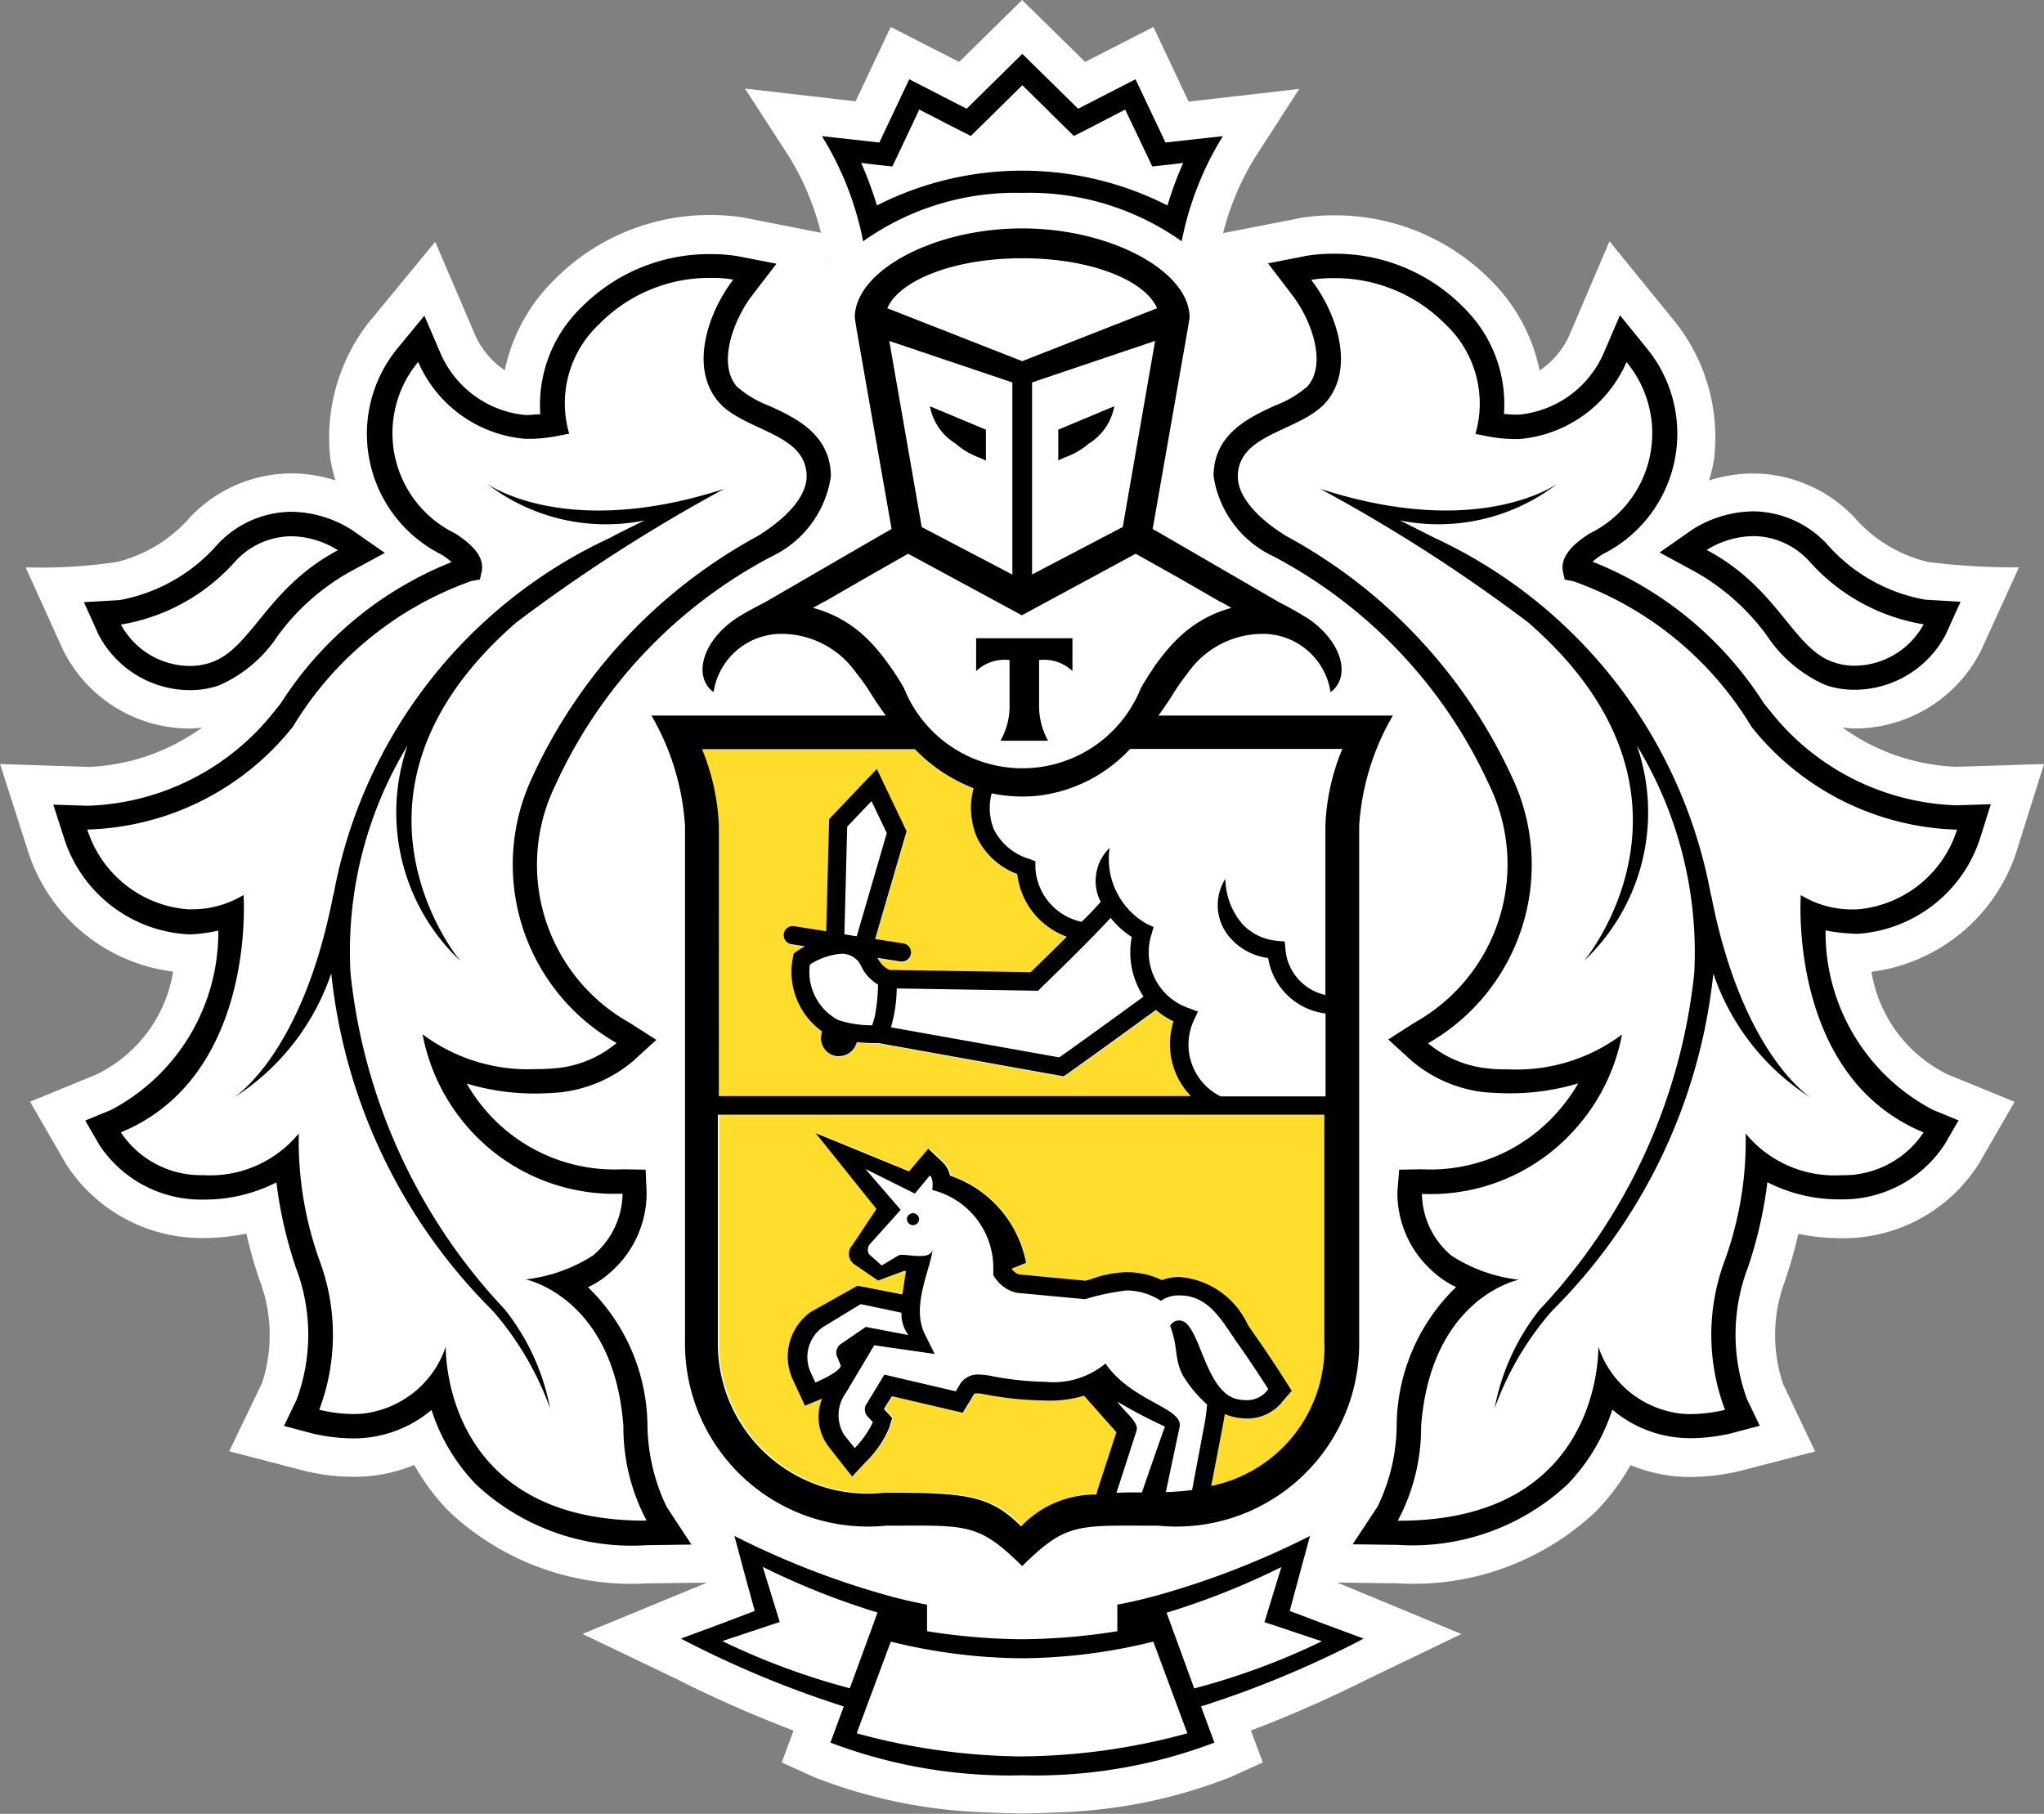 <svg xmlns="http://www.w3.org/2000/svg" width="32.05" height="28.445"><rect width="100%" height="100%" fill="#808080" stroke="none"/><path data-name="Контур 4374" d="m31.634 13.306.416-1.324-1.376.043a3.257 3.257 0 0 1-1.782-.615c.061.006.122.014.185.014a2.219 2.219 0 0 0 1.988-1.227l.592-1.3a10.814 10.814 0 0 1-1.421-.083 2.21 2.21 0 0 1-1.159-.7 2.2 2.2 0 0 0-1.587-.689 2.3 2.3 0 0 0-.693.11 2.456 2.456 0 0 0 .078-.324 2.914 2.914 0 0 0-.6-2.152l-1.038-1.275-.641 1.5a1.337 1.337 0 0 1-.454.527A2.777 2.777 0 0 0 23.38 4.4a3.425 3.425 0 0 0-2.471-1.023 3.135 3.135 0 0 0-.482.035l-1.249.244a4.245 4.245 0 0 1 .506-1.195l.689-1.067-1.735.2-.552-1.171-1.071.548L16.027 0l-.987.971-1.073-.548-.552 1.166-1.734-.2.691 1.067a4.194 4.194 0 0 1 .5 1.194l-1.192-.234-.041-.007a3.154 3.154 0 0 0-.5-.037A3.422 3.422 0 0 0 8.679 4.4a2.778 2.778 0 0 0-.764 1.407 1.316 1.316 0 0 1-.448-.515l-.643-1.5-1.052 1.277a2.939 2.939 0 0 0-.59 2.142 2.706 2.706 0 0 0 .078.323 2.28 2.28 0 0 0-.692-.11 2.2 2.2 0 0 0-1.589.689 2.237 2.237 0 0 1-1.144.7 8.184 8.184 0 0 1-1.433.085l.589 1.3a2.218 2.218 0 0 0 1.988 1.227c.063 0 .125-.008.187-.014a3.262 3.262 0 0 1-1.765.616l-1.4-.045.424 1.323a2.743 2.743 0 0 0 2.29 1.932 2.185 2.185 0 0 1-1.2 1.612l-1.044.428.569.985a2.528 2.528 0 0 0 2.15 1.153 3.355 3.355 0 0 0 .673-.069 7.313 7.313 0 0 0 .206.727 2.417 2.417 0 0 1 .041 1.613l-.516 1.073 1.151.3a3.238 3.238 0 0 0 .8.1 2.457 2.457 0 0 0 .564-.062 2.553 2.553 0 0 0 .386-.123 3.456 3.456 0 0 0 .541.724 4.169 4.169 0 0 0 3.105 1.133l.945-.012-1.952.805 1.482.711a19.537 19.537 0 0 0 1.827.805l-.185.5.511.231a8.051 8.051 0 0 0 2.66.55s.394.018.611.018.607-.019.607-.019a8.009 8.009 0 0 0 2.642-.549l.512-.232-.187-.5a19.761 19.761 0 0 0 1.846-.814l1.454-.7-1.946-.807.948.012a4.163 4.163 0 0 0 3.11-1.13 3.5 3.5 0 0 0 .541-.723 2.562 2.562 0 0 0 .387.123 2.441 2.441 0 0 0 .562.062 3.363 3.363 0 0 0 .789-.1l1.156-.3-.5-1.053a2.407 2.407 0 0 1 .032-1.633 7.509 7.509 0 0 0 .205-.727 3.313 3.313 0 0 0 .677.069 2.513 2.513 0 0 0 2.151-1.164l.563-.975-1.044-.427a2.18 2.18 0 0 1-1.2-1.612 2.758 2.758 0 0 0 2.289-1.934ZM12.969 4.11h-.014l.012-.015Z" fill="#fff"/><path data-name="Контур 4375" d="M16.028 4.052c-1.106 0-1.934.361-2.115.784l2.115.829 2.115-.829c-.18-.423-1.008-.783-2.115-.784Z" fill="#fff"/><path data-name="Контур 4376" d="M16.05 26.004h-.042a8.714 8.714 0 0 1-2.037-.261l-.535 1.438a9.425 9.425 0 0 0 5.184 0l-.534-1.438a8.662 8.662 0 0 1-2.036.261Z" fill="#fff"/><path data-name="Контур 4377" d="M20.096 24.574a11.743 11.743 0 0 1-1.8.716l.434 1.188a10.864 10.864 0 0 0 2-.742l-.9-.3Z" fill="#fff"/><path data-name="Контур 4378" d="m11.961 24.574.266.864-.9.3a10.917 10.917 0 0 0 2 .742l.434-1.188a11.947 11.947 0 0 1-1.8-.718Z" fill="#fff"/><path data-name="Контур 4379" d="M16.027 2.677a4.808 4.808 0 0 1 2.279.546 5.482 5.482 0 0 1 .247-.667l-.237.029-.249.026-.105-.225-.318-.667-.579.3-.225.114-.18-.176-.629-.62-.628.62-.18.176-.225-.114-.583-.3-.314.667-.108.225-.249-.026-.237-.029a5.77 5.77 0 0 1 .247.667 4.8 4.8 0 0 1 2.273-.546Z" fill="#fff"/><path data-name="Контур 4380" d="M28.75 10.388a1.007 1.007 0 0 0 .327.054 1.243 1.243 0 0 0 1.084-.649 3.061 3.061 0 0 1-1.794-.99 1.2 1.2 0 0 0-.878-.394 1.4 1.4 0 0 0-.73.219c1.123.593 1.352 1.546 1.991 1.76Z" fill="#fff"/><path data-name="Контур 4381" d="M2.98 10.442a.983.983 0 0 0 .325-.054c.641-.214.872-1.168 1.994-1.761a1.4 1.4 0 0 0-.729-.219 1.2 1.2 0 0 0-.88.394 3.056 3.056 0 0 1-1.792.99 1.238 1.238 0 0 0 1.082.65Z" fill="#fff"/><path data-name="Контур 4382" d="M29.055 14.261h.056a1.8 1.8 0 0 0 1.574-1.251h-.023a4.271 4.271 0 0 1-3.2-1.612 5.343 5.343 0 0 0-2.8-2.285l-.13-.023-.029-.131c-.036-.2.1-.387.415-.59a1.75 1.75 0 0 0 .584-2.691 2.019 2.019 0 0 1-1.681 1.207h-.086a2.464 2.464 0 0 1-.387-.039l-.215-.042a1.709 1.709 0 0 0-.468-1.717 2.424 2.424 0 0 0-1.758-.726 1.936 1.936 0 0 0-.349.027c.4.522.692 1.387.228 1.921-.4.459-1.379.481-1.379 1.165 0 .29.272.628.761.932a8.183 8.183 0 0 1 3.538 3.779 3.217 3.217 0 0 1-1.316 4.174 1.72 1.72 0 0 0 .938.394c.113.011.223.015.326.015a2.762 2.762 0 0 0 1.777-.546 3.073 3.073 0 0 1-3.136 2.5 1.286 1.286 0 0 0 .463.969 2.471 2.471 0 0 0 1.056.377s-1.38.278-1.532 2.3a3.09 3.09 0 0 1-.364 1.478h.025c3.2 0 3.12-2.729 3.12-2.729a1.548 1.548 0 0 0 1.122 1.015 1.314 1.314 0 0 0 .333.039 2.331 2.331 0 0 0 .537-.067 3.327 3.327 0 0 1 0-2.352 5.534 5.534 0 0 0 .322-1.981 1.807 1.807 0 0 0 1.5.654h.011a1.506 1.506 0 0 0 1.279-.671c-2.135-.88-1.924-3.723-1.924-3.723a1.55 1.55 0 0 0 .812.23Zm-.643 2.969a3.723 3.723 0 0 1-1.55-1.962 8.733 8.733 0 0 1-2.531 5.291 4.774 4.774 0 0 0-.9 1.53 3.532 3.532 0 0 1 .706-1.55 9.056 9.056 0 0 0 2.425-5.279 6.234 6.234 0 0 0-.9-3.568 3.2 3.2 0 0 1-.825 3.374s2.2-2.618-.875-5.3a25.518 25.518 0 0 0-3.268-2.1c2.5.811 3.725-.082 3.725-.082a3.059 3.059 0 0 1-2.476.578c.174.085.355.173.55.276a7.7 7.7 0 0 1 4.331 5.609v-.015c.496 2.544 1.589 3.2 1.589 3.2Z" fill="#fff"/><path data-name="Контур 4383" d="M8.24 20.065a2.454 2.454 0 0 0 1.056-.377 1.292 1.292 0 0 0 .463-.969 3.047 3.047 0 0 1-2.43-1.042 3.086 3.086 0 0 1-.706-1.455 2.76 2.76 0 0 0 1.776.546c.106 0 .215 0 .327-.015a1.725 1.725 0 0 0 .939-.394 3.22 3.22 0 0 1-1.319-4.175 8.2 8.2 0 0 1 3.538-3.779c.489-.3.761-.641.761-.932 0-.684-.977-.706-1.378-1.165-.464-.534-.173-1.4.228-1.921a1.9 1.9 0 0 0-.348-.027 2.423 2.423 0 0 0-1.756.726 1.705 1.705 0 0 0-.469 1.717l-.215.042a2.48 2.48 0 0 1-.387.039h-.085a2.014 2.014 0 0 1-1.681-1.206 1.75 1.75 0 0 0 .583 2.691c.313.2.45.39.414.59l-.029.131-.132.023a5.35 5.35 0 0 0-2.8 2.285 4.267 4.267 0 0 1-3.2 1.611h-.024a1.8 1.8 0 0 0 1.575 1.252h.056a1.545 1.545 0 0 0 .82-.229s.209 2.842-1.924 3.723a1.506 1.506 0 0 0 1.279.671h.011a1.8 1.8 0 0 0 1.5-.654 5.548 5.548 0 0 0 .321 1.981 3.336 3.336 0 0 1 0 2.352 2.326 2.326 0 0 0 .536.067 1.292 1.292 0 0 0 .332-.039 1.551 1.551 0 0 0 1.116-1.019s-.082 2.729 3.121 2.729h.023a3.094 3.094 0 0 1-.362-1.478c-.153-2.022-1.53-2.3-1.53-2.3Zm-.514.493a8.741 8.741 0 0 1-2.531-5.291 3.72 3.72 0 0 1-1.548 1.965s1.091-.654 1.581-3.2v.02A7.7 7.7 0 0 1 9.56 8.443c.193-.1.376-.193.549-.276a3.059 3.059 0 0 1-2.476-.578s1.222.894 3.724.082a25.524 25.524 0 0 0-3.267 2.1c-3.074 2.683-.875 5.3-.875 5.3a3.2 3.2 0 0 1-.825-3.374 6.217 6.217 0 0 0-.894 3.568 9.058 9.058 0 0 0 2.421 5.273 3.541 3.541 0 0 1 .71 1.55 4.82 4.82 0 0 0-.901-1.529Z" fill="#fff"/><path data-name="Контур 4384" d="M13.66 10.087c.053.056.1.117.153.178a4.942 4.942 0 0 1 .172.235l.03.044c.054.081.1.164.155.25a2 2 0 0 0 3.716 0c.052-.088.1-.174.157-.254.008-.012.017-.023.024-.035a4.05 4.05 0 0 1 .144-.2l.03-.038c.052-.063.1-.125.158-.182l.025-.025a1.918 1.918 0 0 1 .882-.523l-.163-.094h-.011l-.65-.375-.668-.38-1.784.965-1.785-.965-.667.379-.651.375h-.007l-.165.094a1.918 1.918 0 0 1 .884.521c.003.01.011.02.021.03Zm1.645-.077h1.509v.515a.639.639 0 0 0-.523-.172v.742a1.126 1.126 0 0 0 .141.523h-.747a1.1 1.1 0 0 0 .143-.523v-.742a.643.643 0 0 0-.524.172Z" fill="#fff"/><path data-name="Контур 4385" d="M15.874 9.01V5.997l-1.93-.651.51 2.92Zm-.415-2.273v.484l-.093-.043a1.2 1.2 0 0 1-.381-.223.87.87 0 0 1-.4-.586Z" fill="#fff"/><path data-name="Контур 4386" d="m17.605 8.271.507-2.92-1.929.651v3.013Zm-1.007-1.53.878-.367a.87.87 0 0 1-.4.586 1.189 1.189 0 0 1-.381.223l-.094.043v-.485Z" fill="#fff"/><path data-name="Контур 4387" d="M13.144 15.996a1.711 1.711 0 0 0 .532.082c0-.014.011-.032.017-.054a.933.933 0 0 0 .028-.106 3.01 3.01 0 0 0 .047-.478.667.667 0 0 1-.253-.266.334.334 0 0 0-.324-.219 1.048 1.048 0 0 0-.492.17.854.854 0 0 0 .445.871Z" fill="#fff"/><path data-name="Контур 4388" d="M17.409 14.397c-.358.387-1.06 1.062-1.095 1.1l-.042.043-2.217-.035a2.223 2.223 0 0 1-.072.54l-.018.07 2.644.467c.275-.191 1.03-.739 1.322-.953a1.269 1.269 0 0 1-.186-.935 1.34 1.34 0 0 1-.336-.297Z" fill="#fff"/><path data-name="Контур 4389" d="M17.714 11.748a2.336 2.336 0 0 1-1.439.733 2.308 2.308 0 0 1-.241.013h-.011a2.33 2.33 0 0 1-.242-.013 1.909 1.909 0 0 1-.237-.037.892.892 0 0 0 .038.574.91.91 0 0 0 .555.455l.092.036v.1a.915.915 0 0 0 .725.848c.115-.118.219-.224.3-.312a.721.721 0 0 1 .14-.847 1.168 1.168 0 0 0 .578 1.189l.111.052-.034.118a.926.926 0 0 0 .584 1.152l.145.055-.065.141a.907.907 0 0 0 .422 1.189h1.646v-1.3a1.039 1.039 0 0 1-.9-.87.95.95 0 0 1-.627-.354.771.771 0 0 1-.044-.888 1.113 1.113 0 0 0 .273.716.848.848 0 0 0 .54.255l.12.011.011.122a.806.806 0 0 0 .626.716V12.95a3.459 3.459 0 0 1 .266-1.206h-3.333Z" fill="#fff"/><path data-name="Контур 4390" d="m13.284 12.962-.044 1.689.193.029.472-1.62-.24-.5Z" fill="#fff"/><path data-name="Контур 4391" d="M18.493 20.711a.219.219 0 0 1 .047.006c.294.083.368 1.137.884 1.231a.654.654 0 0 0 .138.013.405.405 0 0 0 .333-.175s-.259-.405-.453-.678c-.258-.357-.458-.79-.938-.79h-.037a.483.483 0 0 0-.255.085 1 1 0 0 0-.54-.163 3.726 3.726 0 0 0-.651.137l-1.072-.1a.565.565 0 0 1-.348-.249.428.428 0 0 1-.018-.029v-.085a1.259 1.259 0 0 0-.956-1.25s.029-.166-.037-.229l-.236.285-.776-.387.553.642-.469.523a.145.145 0 0 0-.028.174l.2.178.257-.155a.119.119 0 0 1 .065-.012c.071 0 .177.018.273.018s.2-.023.206-.12c-.032.323-.333.884-.135 1.325l.146.332-.947-.136-.444.745a.594.594 0 0 0-.026.661l.165.206a1.577 1.577 0 0 0 .285-.406l-.076-.082a.159.159 0 0 1-.022-.206l.278-.459 1.119.262.059-.1a.327.327 0 0 1 .3-.163.976.976 0 0 1 .152.014 4.853 4.853 0 0 0 .891.1 1.28 1.28 0 0 0 .945-.287c.405.6 1.227.692 1.162.995l-.216 1.022a4.72 4.72 0 0 0 .411-.033l.205-1.064c.023-.116.044-.272.044-.272a1.977 1.977 0 0 1-.379-.454c-.145-.276-.066-.421-.2-.78a.187.187 0 0 1 .141-.09Zm-4.184-1.494a.1.1 0 0 1-.092-.1.1.1 0 0 1 .1-.089.1.1 0 1 1-.011.192Z" fill="#fff"/><path data-name="Контур 4392" d="M12.781 21.678s.371-.151.4-.26l-.049-.123a.169.169 0 0 1 .037-.214l.4-.275.669.128a.558.558 0 0 1-.109-.352l-.638-.135-.6.365a.579.579 0 0 0-.192.691Z" fill="#fff"/><path data-name="Контур 4393" d="M17.509 23.41c.12 0 .252-.007.4-.007 0 0 .344-1 .363-1.032a8.376 8.376 0 0 1-.748-.392c.1.151.35.325.3.459Z" fill="#fff"/><path data-name="Контур 4394" d="M20.785 17.482h-9.511v3.555a2.35 2.35 0 0 0 2.619 2.361c1.306 0 1.65.05 2.135.529a1.611 1.611 0 0 1 1.18-.5l.013-.055.3-.921-.507-.574a1.841 1.841 0 0 1-.632.075 5.194 5.194 0 0 1-.944-.1.421.421 0 0 0-.1-.011c-.042 0-.046 0-.056.024l-.06.1-.109.179-.2-.046-.912-.213-.125.2.019.021.111.122-.049.159a1.645 1.645 0 0 1-.351.516l-.228.243-.207-.261-.156-.194a.767.767 0 0 1-.11-.755.014.014 0 0 1-.01 0l-.258.106-.116-.25-.082-.178a.86.86 0 0 1 .289-1.044l.735-.412.7.137c.017-.067.042-.3.062-.366h-.04l-.4.149-.388-.267a.2.2 0 0 1-.014-.291l.377-.566-.953-1.189 1.465.6.1-.12.2-.235.224.212a.424.424 0 0 1 .117.211 1.8 1.8 0 0 1 1.18 1.365l-.227.091v.006a.273.273 0 0 0 .108.088l1.045.1c.026 0 .06-.017.1-.027a1.7 1.7 0 0 1 .556-.107 1.288 1.288 0 0 1 .545.124.841.841 0 0 1 .235-.048h.05a1.292 1.292 0 0 1 1.061.747c.037.057.074.112.113.166.2.274.451.676.462.692l.115.179-.141.163a.7.7 0 0 1-.553.272 1.012 1.012 0 0 1-.189-.019.827.827 0 0 1-.167-.05 3.81 3.81 0 0 1-.03.176l-.183.951a2.224 2.224 0 0 0 1.794-2.268Z" fill="#ffdd2d"/><path data-name="Контур 4395" d="M11.274 17.196h7.4a1.173 1.173 0 0 1-.27-1.171 1.261 1.261 0 0 1-.276-.18c-.289.212-1.171.851-1.4 1.01l-.049.033-2.9-.522h-.059a2.446 2.446 0 0 1-.283-.015.282.282 0 0 1-.273.219.214.214 0 0 1-.047 0 .28.28 0 0 1-.186-.114.273.273 0 0 1-.05-.212l.011-.062a1.149 1.149 0 0 1-.453-1.171l.012-.052.042-.03c.006 0 .056-.038.131-.081l-.211-.032a.145.145 0 0 1-.12-.164.143.143 0 0 1 .165-.119l.5.079.046-1.759.748-.786.466.976-.493 1.692.444.069a.143.143 0 0 1-.023.284h-.023l-.361-.058c0 .011.012.017.017.029a.389.389 0 0 0 .174.16l2.213.035c.094-.091.326-.317.565-.556a1.189 1.189 0 0 1-.776-.982 1.152 1.152 0 0 1-.631-.573 1.2 1.2 0 0 1-.054-.773 2.592 2.592 0 0 1-.922-.615h-3.343a3.51 3.51 0 0 1 .264 1.206Z" fill="#ffdd2d"/><path data-name="Контур 4396" d="M14.32 19.025a.1.1 0 0 0-.1.089.1.1 0 0 0 .092.1.1.1 0 0 0 .1-.089.1.1 0 0 0-.092-.1Z"/><path data-name="Контур 4397" d="m20.771 25.471-.548-.208.151-.562.167-.614a13.03 13.03 0 0 1-2.339.916c-.388.111-.682.161-.682.161v.417a9.893 9.893 0 0 1-1.471.126h-.042a9.892 9.892 0 0 1-1.471-.126v-.417a7.007 7.007 0 0 1-.682-.161 12.992 12.992 0 0 1-2.338-.916l.164.614.155.562-.549.208-.609.226a16.06 16.06 0 0 0 2.553 1.064l-.209.567a7.919 7.919 0 0 0 2.995.513h.026a7.914 7.914 0 0 0 3-.513l-.21-.567a15.9 15.9 0 0 0 2.551-1.064Zm-9.445.265.9-.3-.266-.864a11.735 11.735 0 0 0 1.8.716l-.435 1.188a11.093 11.093 0 0 1-1.999-.74Zm4.7 1.809a10.087 10.087 0 0 1-2.593-.363l.535-1.438a8.708 8.708 0 0 0 2.037.261h.042a8.726 8.726 0 0 0 2.037-.261l.534 1.438a10.022 10.022 0 0 1-2.589.362Zm2.7-1.066-.434-1.188a11.733 11.733 0 0 0 1.8-.716l-.265.864.9.3a11.041 11.041 0 0 1-2 .739Z"/><path data-name="Контур 4398" d="M16.029 3.025a4.123 4.123 0 0 1 2.5.759 4.915 4.915 0 0 1 .646-1.649l-.9.1-.47-.992-.9.462-.875-.86-.873.86-.9-.462-.469.992-.9-.1a4.916 4.916 0 0 1 .646 1.649 4.12 4.12 0 0 1 2.495-.759Zm-2.286-.441.249.026.108-.225.314-.667.583.3.225.114.18-.176.628-.62.629.62.18.176.225-.114.579-.3.318.667.106.225.249-.026.237-.029a5.565 5.565 0 0 0-.247.667 5.028 5.028 0 0 0-4.556 0 5.719 5.719 0 0 0-.247-.667Z"/><path data-name="Контур 4399" d="M29.11 14.645a2.171 2.171 0 0 0 1.945-1.52l.161-.513-.541.017a3.879 3.879 0 0 1-2.91-1.467l-.107-.132a5.659 5.659 0 0 0-2.686-2.221 1.236 1.236 0 0 1 .158-.118 2.112 2.112 0 0 0 .671-3.254l-.4-.493-.251.585a1.619 1.619 0 0 1-1.326.973h-.066c-.061 0-.119-.006-.176-.011a2.12 2.12 0 0 0-.635-1.672 2.821 2.821 0 0 0-2.035-.84 2.563 2.563 0 0 0-.422.032l-.607.119.374.49c.294.378.56 1.075.245 1.439a1.69 1.69 0 0 1-.507.3c-.409.187-.966.447-.966 1.109a1.662 1.662 0 0 0 .941 1.258 7.633 7.633 0 0 1 3.382 3.586 2.842 2.842 0 0 1-1.163 3.72l-.421.269.368.336a2.13 2.13 0 0 0 1.165.494c.126.008.247.015.36.015a3.732 3.732 0 0 0 1.085-.156 2.744 2.744 0 0 1-.311.434 2.656 2.656 0 0 1-2.144.913l-.352.006-.028.351a1.649 1.649 0 0 0 .591 1.276 1.411 1.411 0 0 0 .33.214 3.055 3.055 0 0 0-.932 2.155 2.963 2.963 0 0 1-.3 1.288l-.39.591.7.009a3.571 3.571 0 0 0 2.671-.951 3.009 3.009 0 0 0 .7-1.17 1.887 1.887 0 0 0 1.228.448 2.823 2.823 0 0 0 .634-.076l.45-.119-.2-.417a2.95 2.95 0 0 1 .014-2.064 6.734 6.734 0 0 0 .306-1.338 2.48 2.48 0 0 0 1.152.269 1.911 1.911 0 0 0 1.626-.86l.219-.379-.406-.167a3.143 3.143 0 0 1-1.679-2.812 2.613 2.613 0 0 0 .411.049Zm1.052 3.114a1.506 1.506 0 0 1-1.279.671h-.011a1.807 1.807 0 0 1-1.5-.654 5.52 5.52 0 0 1-.324 1.981 3.328 3.328 0 0 0 0 2.352 2.33 2.33 0 0 1-.537.067 1.314 1.314 0 0 1-.333-.039 1.548 1.548 0 0 1-1.116-1.019s.083 2.73-3.12 2.73h-.025a3.1 3.1 0 0 0 .366-1.479c.152-2.025 1.532-2.3 1.532-2.3a2.451 2.451 0 0 1-1.055-.377 1.29 1.29 0 0 1-.464-.969 3.031 3.031 0 0 0 2.427-1.044 3.071 3.071 0 0 0 .71-1.455 2.762 2.762 0 0 1-1.777.546c-.1 0-.213 0-.326-.015a1.724 1.724 0 0 1-.938-.394 3.22 3.22 0 0 0 1.316-4.175 8.2 8.2 0 0 0-3.538-3.779c-.489-.3-.761-.641-.761-.932 0-.684.978-.705 1.38-1.165.463-.534.173-1.4-.229-1.921a1.937 1.937 0 0 1 .349-.027 2.428 2.428 0 0 1 1.758.726 1.706 1.706 0 0 1 .468 1.717l.215.042a2.333 2.333 0 0 0 .387.038h.086a2.018 2.018 0 0 0 1.681-1.207 1.749 1.749 0 0 1-.583 2.691c-.313.2-.451.39-.415.59l.029.131.129.023a5.343 5.343 0 0 1 2.8 2.285 4.271 4.271 0 0 0 3.2 1.612h.023a1.8 1.8 0 0 1-1.576 1.252h-.056a1.536 1.536 0 0 1-.818-.225s-.211 2.84 1.925 3.722Z"/><path data-name="Контур 4400" d="M26.577 8.965a3.539 3.539 0 0 1 1.126 1 2.122 2.122 0 0 0 .927.78 1.377 1.377 0 0 0 .447.072 1.618 1.618 0 0 0 1.435-.872l.23-.508-.558-.033a2.675 2.675 0 0 1-1.542-.877 1.6 1.6 0 0 0-1.153-.508 1.83 1.83 0 0 0-.953.286l-.513.359Zm.914-.558a1.2 1.2 0 0 1 .878.394 3.06 3.06 0 0 0 1.794.99 1.245 1.245 0 0 1-1.084.649 1.013 1.013 0 0 1-.327-.054c-.639-.214-.868-1.168-1.991-1.761a1.4 1.4 0 0 1 .729-.217Z"/><path data-name="Контур 4401" d="M26.829 14.027v.019a7.7 7.7 0 0 0-4.331-5.609c-.2-.1-.375-.192-.55-.276a3.057 3.057 0 0 0 2.476-.578s-1.222.894-3.725.082a25.439 25.439 0 0 1 3.268 2.1c3.073 2.683.874 5.3.874 5.3a3.2 3.2 0 0 0 .825-3.374 6.244 6.244 0 0 1 .9 3.568 9.056 9.056 0 0 1-2.425 5.279 3.548 3.548 0 0 0-.706 1.55 4.772 4.772 0 0 1 .9-1.53 8.732 8.732 0 0 0 2.53-5.291 3.721 3.721 0 0 0 1.55 1.962s-1.094-.653-1.586-3.202Z"/><path data-name="Контур 4402" d="M10.452 23.629a3.047 3.047 0 0 1-.3-1.288 3.056 3.056 0 0 0-.933-2.155 1.3 1.3 0 0 0 .33-.214 1.65 1.65 0 0 0 .59-1.276l-.016-.353-.355-.006a2.664 2.664 0 0 1-2.143-.913 2.835 2.835 0 0 1-.307-.431 3.717 3.717 0 0 0 1.084.156c.115 0 .234-.007.36-.016a2.132 2.132 0 0 0 1.161-.49l.368-.336-.421-.269a2.841 2.841 0 0 1-1.164-3.72 7.625 7.625 0 0 1 3.383-3.586 1.658 1.658 0 0 0 .939-1.258c0-.662-.556-.923-.965-1.109a1.691 1.691 0 0 1-.507-.3c-.316-.363-.049-1.062.243-1.439l.376-.49-.609-.119a2.563 2.563 0 0 0-.422-.032 2.821 2.821 0 0 0-2.033.84 2.127 2.127 0 0 0-.639 1.672c-.058 0-.115.007-.175.011h-.065a1.617 1.617 0 0 1-1.327-.973l-.251-.585-.405.493a2.116 2.116 0 0 0 .674 3.254 1.159 1.159 0 0 1 .158.118 5.662 5.662 0 0 0-2.683 2.222l-.107.132a3.881 3.881 0 0 1-2.912 1.467l-.543-.017.165.513a2.165 2.165 0 0 0 1.943 1.52h.07a2.542 2.542 0 0 0 .409-.058 3.148 3.148 0 0 1-1.681 2.812l-.405.167.219.379a1.91 1.91 0 0 0 1.628.86 2.486 2.486 0 0 0 1.15-.269 6.728 6.728 0 0 0 .306 1.338 2.946 2.946 0 0 1 .013 2.064l-.2.417.451.119a2.82 2.82 0 0 0 .634.076 1.852 1.852 0 0 0 .422-.046 1.878 1.878 0 0 0 .806-.4 3.006 3.006 0 0 0 .7 1.17 3.573 3.573 0 0 0 2.671.951l.705-.01Zm-.341.218c-3.2 0-3.121-2.73-3.121-2.73a1.549 1.549 0 0 1-1.116 1.019 1.3 1.3 0 0 1-.332.039 2.315 2.315 0 0 1-.536-.067 3.336 3.336 0 0 0 0-2.352 5.549 5.549 0 0 1-.321-1.981 1.8 1.8 0 0 1-1.5.654h-.011a1.506 1.506 0 0 1-1.279-.671c2.134-.88 1.924-3.723 1.924-3.723A1.551 1.551 0 0 1 3 14.26h-.056a1.8 1.8 0 0 1-1.575-1.252h.024a4.268 4.268 0 0 0 3.2-1.612 5.355 5.355 0 0 1 2.8-2.285l.132-.023.029-.131c.036-.2-.1-.387-.414-.59a1.749 1.749 0 0 1-.583-2.691 2.014 2.014 0 0 0 1.681 1.206h.085a2.463 2.463 0 0 0 .387-.039l.215-.042a1.7 1.7 0 0 1 .469-1.717 2.423 2.423 0 0 1 1.756-.726 1.9 1.9 0 0 1 .348.027c-.4.522-.691 1.387-.228 1.921.4.459 1.378.481 1.378 1.165 0 .29-.272.628-.761.932a8.189 8.189 0 0 0-3.538 3.779 3.22 3.22 0 0 0 1.319 4.175 1.726 1.726 0 0 1-.939.394 3.363 3.363 0 0 1-.327.015 2.76 2.76 0 0 1-1.776-.546 3.085 3.085 0 0 0 .706 1.455 3.044 3.044 0 0 0 2.43 1.044 1.286 1.286 0 0 1-.463.969 2.475 2.475 0 0 1-1.056.376s1.381.278 1.532 2.3a3.114 3.114 0 0 0 .362 1.479Z"/><path data-name="Контур 4403" d="M2.979 10.823a1.38 1.38 0 0 0 .448-.072 2.112 2.112 0 0 0 .928-.78 3.545 3.545 0 0 1 1.125-1l.554-.3-.514-.359a1.81 1.81 0 0 0-.951-.286 1.6 1.6 0 0 0-1.155.508 2.682 2.682 0 0 1-1.541.877l-.557.032.229.509a1.622 1.622 0 0 0 1.434.871Zm.71-2.019a1.2 1.2 0 0 1 .88-.394 1.4 1.4 0 0 1 .729.219c-1.122.595-1.352 1.546-1.994 1.761a.985.985 0 0 1-.325.054 1.239 1.239 0 0 1-1.083-.649 3.077 3.077 0 0 0 1.793-.991Z"/><path data-name="Контур 4404" d="M5.496 15.26a6.215 6.215 0 0 1 .894-3.568 3.2 3.2 0 0 0 .825 3.374s-2.2-2.618.875-5.3a25.6 25.6 0 0 1 3.267-2.1c-2.5.811-3.724-.082-3.724-.082a3.051 3.051 0 0 0 2.476.577c-.174.085-.356.173-.549.276a7.7 7.7 0 0 0-4.333 5.609v-.02c-.49 2.548-1.581 3.2-1.581 3.2a3.716 3.716 0 0 0 1.548-1.962 8.74 8.74 0 0 0 2.531 5.291 4.812 4.812 0 0 1 .9 1.53 3.546 3.546 0 0 0-.71-1.55 9.049 9.049 0 0 1-2.419-5.275Z"/><path data-name="Контур 4405" d="M15.306 10.009v.515a.642.642 0 0 1 .524-.172v.742a1.1 1.1 0 0 1-.143.523h.747a1.123 1.123 0 0 1-.141-.523v-.742a.639.639 0 0 1 .523.172v-.515h-1.51Z"/><path data-name="Контур 4406" d="M14.984 6.957a1.185 1.185 0 0 0 .381.223l.094.043v-.485l-.878-.367a.874.874 0 0 0 .403.586Z"/><path data-name="Контур 4407" d="M17.072 6.957a.87.87 0 0 0 .4-.586l-.878.367v.482l.092-.043a1.171 1.171 0 0 0 .386-.22Z"/><path data-name="Контур 4408" d="M18.653 4.982c0-.735-1.246-1.4-2.621-1.4h-.008c-1.375 0-2.621.661-2.621 1.4l.028.181.549 3.132-.551.318-1.427.828s-.321.163-.47.264c-.543.375-.658.922-.343 1.149a1.075 1.075 0 0 1 1.1-.913 1.432 1.432 0 0 1 1.138.614 2.978 2.978 0 0 1 .215.3c.083.135.165.253.248.367h-3.675a3.932 3.932 0 0 1 .526 1.732v8.082a2.869 2.869 0 0 0 3.152 2.89c1.266 0 1.436-.057 2.135.634.7-.692.866-.634 2.133-.634a2.868 2.868 0 0 0 3.151-2.89v-8.082a3.919 3.919 0 0 1 .528-1.732h-3.676c.082-.113.164-.232.247-.367a3.374 3.374 0 0 1 .213-.3 1.434 1.434 0 0 1 1.139-.614 1.075 1.075 0 0 1 1.1.913c.315-.226.2-.773-.345-1.149a5.888 5.888 0 0 0-.468-.264l-1.427-.828-.549-.318.549-3.132Zm-4.709.365 1.93.651v3.013l-1.421-.745Zm.4 6.4a2.576 2.576 0 0 0 .922.615 1.186 1.186 0 0 0 .054.774 1.158 1.158 0 0 0 .631.572 1.188 1.188 0 0 0 .776.982c-.239.239-.471.465-.566.556l-2.212-.035a.393.393 0 0 1-.174-.161.21.21 0 0 1-.016-.029l.361.058h.023a.143.143 0 0 0 .023-.284l-.444-.069.493-1.691-.466-.976-.748.786-.046 1.759-.5-.079a.143.143 0 0 0-.165.119.145.145 0 0 0 .12.164l.211.032a1.497 1.497 0 0 0-.131.081l-.043.03-.012.052a1.151 1.151 0 0 0 .453 1.171l-.011.062a.285.285 0 0 0 .235.326.316.316 0 0 0 .047 0 .284.284 0 0 0 .275-.219 2.469 2.469 0 0 0 .283.015h.059l2.9.521.049-.032c.231-.161 1.113-.8 1.4-1.01a1.227 1.227 0 0 0 .276.181 1.173 1.173 0 0 0 .271 1.171h-7.4v-4.234a3.511 3.511 0 0 0-.264-1.206h3.333Zm3.587 3.882c-.294.214-1.049.763-1.322.953l-2.638-.471.018-.07a2.28 2.28 0 0 0 .072-.54l2.217.036.042-.043c.034-.033.736-.708 1.095-1.1a1.362 1.362 0 0 0 .331.3 1.267 1.267 0 0 0 .184.935Zm-4.416-.454a.675.675 0 0 0 .253.266 3.01 3.01 0 0 1-.047.478.992.992 0 0 1-.028.106l-.017.054a1.706 1.706 0 0 1-.532-.082.853.853 0 0 1-.445-.87 1.053 1.053 0 0 1 .492-.17.333.333 0 0 1 .323.218Zm-.275-.523.044-1.688.381-.4.24.5-.472 1.62Zm4.666 8.752c-.144 0-.277 0-.4.007l.314-.971c.049-.135-.2-.307-.3-.459a8.382 8.382 0 0 0 .748.392c-.018.03-.362 1.03-.362 1.03Zm.986-1.1-.2 1.063c-.131.018-.27.027-.412.033l.216-1.022c.065-.3-.757-.4-1.162-.995a1.277 1.277 0 0 1-.945.287 4.856 4.856 0 0 1-.891-.1.983.983 0 0 0-.152-.014.325.325 0 0 0-.3.163l-.06.1-1.119-.262-.278.458a.158.158 0 0 0 .022.206l.076.082a1.532 1.532 0 0 1-.284.406l-.167-.206a.593.593 0 0 1 .028-.661l.444-.745.947.136-.163-.33c-.2-.441.1-1 .135-1.325-.011.1-.1.119-.206.119s-.2-.018-.273-.018a.121.121 0 0 0-.065.012l-.257.155-.2-.177a.143.143 0 0 1 .028-.174l.469-.522-.554-.642.776.387.236-.285c.065.063.037.229.037.229a1.259 1.259 0 0 1 .957 1.249v.085l.018.029a.565.565 0 0 0 .348.249l1.072.1a3.778 3.778 0 0 1 .651-.137 1 1 0 0 1 .539.163.484.484 0 0 1 .255-.085h.037c.481 0 .68.431.938.79.194.273.453.678.453.678a.4.4 0 0 1-.333.175.749.749 0 0 1-.138-.013c-.516-.094-.59-1.147-.884-1.231a.159.159 0 0 0-.183.077c.134.359.056.5.2.78a1.979 1.979 0 0 0 .379.454s-.013.159-.035.278Zm-5.756-1.006.049.123c-.032.107-.4.26-.4.26l-.08-.174a.577.577 0 0 1 .192-.691l.6-.365.638.135a.558.558 0 0 0 .109.351l-.669-.128-.4.275a.165.165 0 0 0-.04.211Zm5.856 2.005.183-.951c.01-.056.022-.122.03-.176a.8.8 0 0 0 .167.05 1.011 1.011 0 0 0 .189.019.7.7 0 0 0 .553-.272l.141-.163-.115-.179a16.9 16.9 0 0 0-.462-.692c-.038-.054-.076-.107-.113-.166a1.294 1.294 0 0 0-1.062-.747h-.05a.825.825 0 0 0-.235.048 1.275 1.275 0 0 0-.545-.124 1.7 1.7 0 0 0-.556.107c-.037.011-.071.023-.1.027l-1.047-.1a.271.271 0 0 1-.108-.089l.227-.091a1.8 1.8 0 0 0-1.192-1.367.423.423 0 0 0-.117-.211l-.225-.212-.2.236-.1.12-1.465-.6.953 1.189-.376.566a.2.2 0 0 0 .014.291l.388.266.4-.149a.388.388 0 0 1 .04 0c-.019.061-.044.3-.061.366l-.7-.137-.735.412a.86.86 0 0 0-.289 1.044l.082.177.116.25.257-.106a.024.024 0 0 0 .01 0 .765.765 0 0 0 .11.755l.156.2.207.261.228-.243a1.624 1.624 0 0 0 .351-.516l.049-.158-.112-.122-.018-.021.125-.2.912.213.2.046.109-.179.06-.1c.011-.02.014-.024.056-.024a.485.485 0 0 1 .1.011 5.2 5.2 0 0 0 .944.1 1.849 1.849 0 0 0 .632-.075s.49.553.507.574l-.3.92-.013.056a1.6 1.6 0 0 0-1.18.5c-.486-.479-.83-.529-2.135-.529a2.35 2.35 0 0 1-2.621-2.364v-3.563h9.51v3.554a2.222 2.222 0 0 1-1.774 2.268Zm2.056-11.558a3.458 3.458 0 0 0-.266 1.206v2.652a.8.8 0 0 1-.626-.716l-.011-.122-.12-.011a.848.848 0 0 1-.538-.256 1.113 1.113 0 0 1-.273-.716.771.771 0 0 0 .044.888.953.953 0 0 0 .627.354 1.039 1.039 0 0 0 .9.87v1.3H19.14a.906.906 0 0 1-.422-1.189l.065-.141-.145-.055a.926.926 0 0 1-.584-1.152l.034-.119-.111-.052a1.17 1.17 0 0 1-.578-1.189.721.721 0 0 0-.14.847 5.09 5.09 0 0 1-.3.312.916.916 0 0 1-.724-.849v-.1l-.092-.036a.915.915 0 0 1-.555-.456.884.884 0 0 1-.038-.574 1.72 1.72 0 0 0 .237.037 2.328 2.328 0 0 0 .242.013h.011a2.306 2.306 0 0 0 .241-.013 2.343 2.343 0 0 0 1.439-.733h3.33Zm-2.563-2.681.65.375h.01l.163.094a1.917 1.917 0 0 0-.882.523l-.025.025a2.786 2.786 0 0 0-.158.182l-.03.038c-.05.064-.1.13-.143.2a.362.362 0 0 1-.024.035c-.054.08-.105.166-.157.254a2 2 0 0 1-3.715 0 4.19 4.19 0 0 0-.155-.25l-.03-.044a4.95 4.95 0 0 0-.173-.235c-.05-.061-.1-.122-.154-.178-.011-.008-.018-.019-.029-.029a1.908 1.908 0 0 0-.884-.521l.165-.094h.007l.65-.375.668-.38 1.784.965 1.784-.965Zm-.88-.8-1.422.745V5.997l1.929-.651Zm-1.577-2.6-2.115-.83c.18-.423 1.009-.783 2.115-.784s1.936.361 2.115.784Z"/></svg>